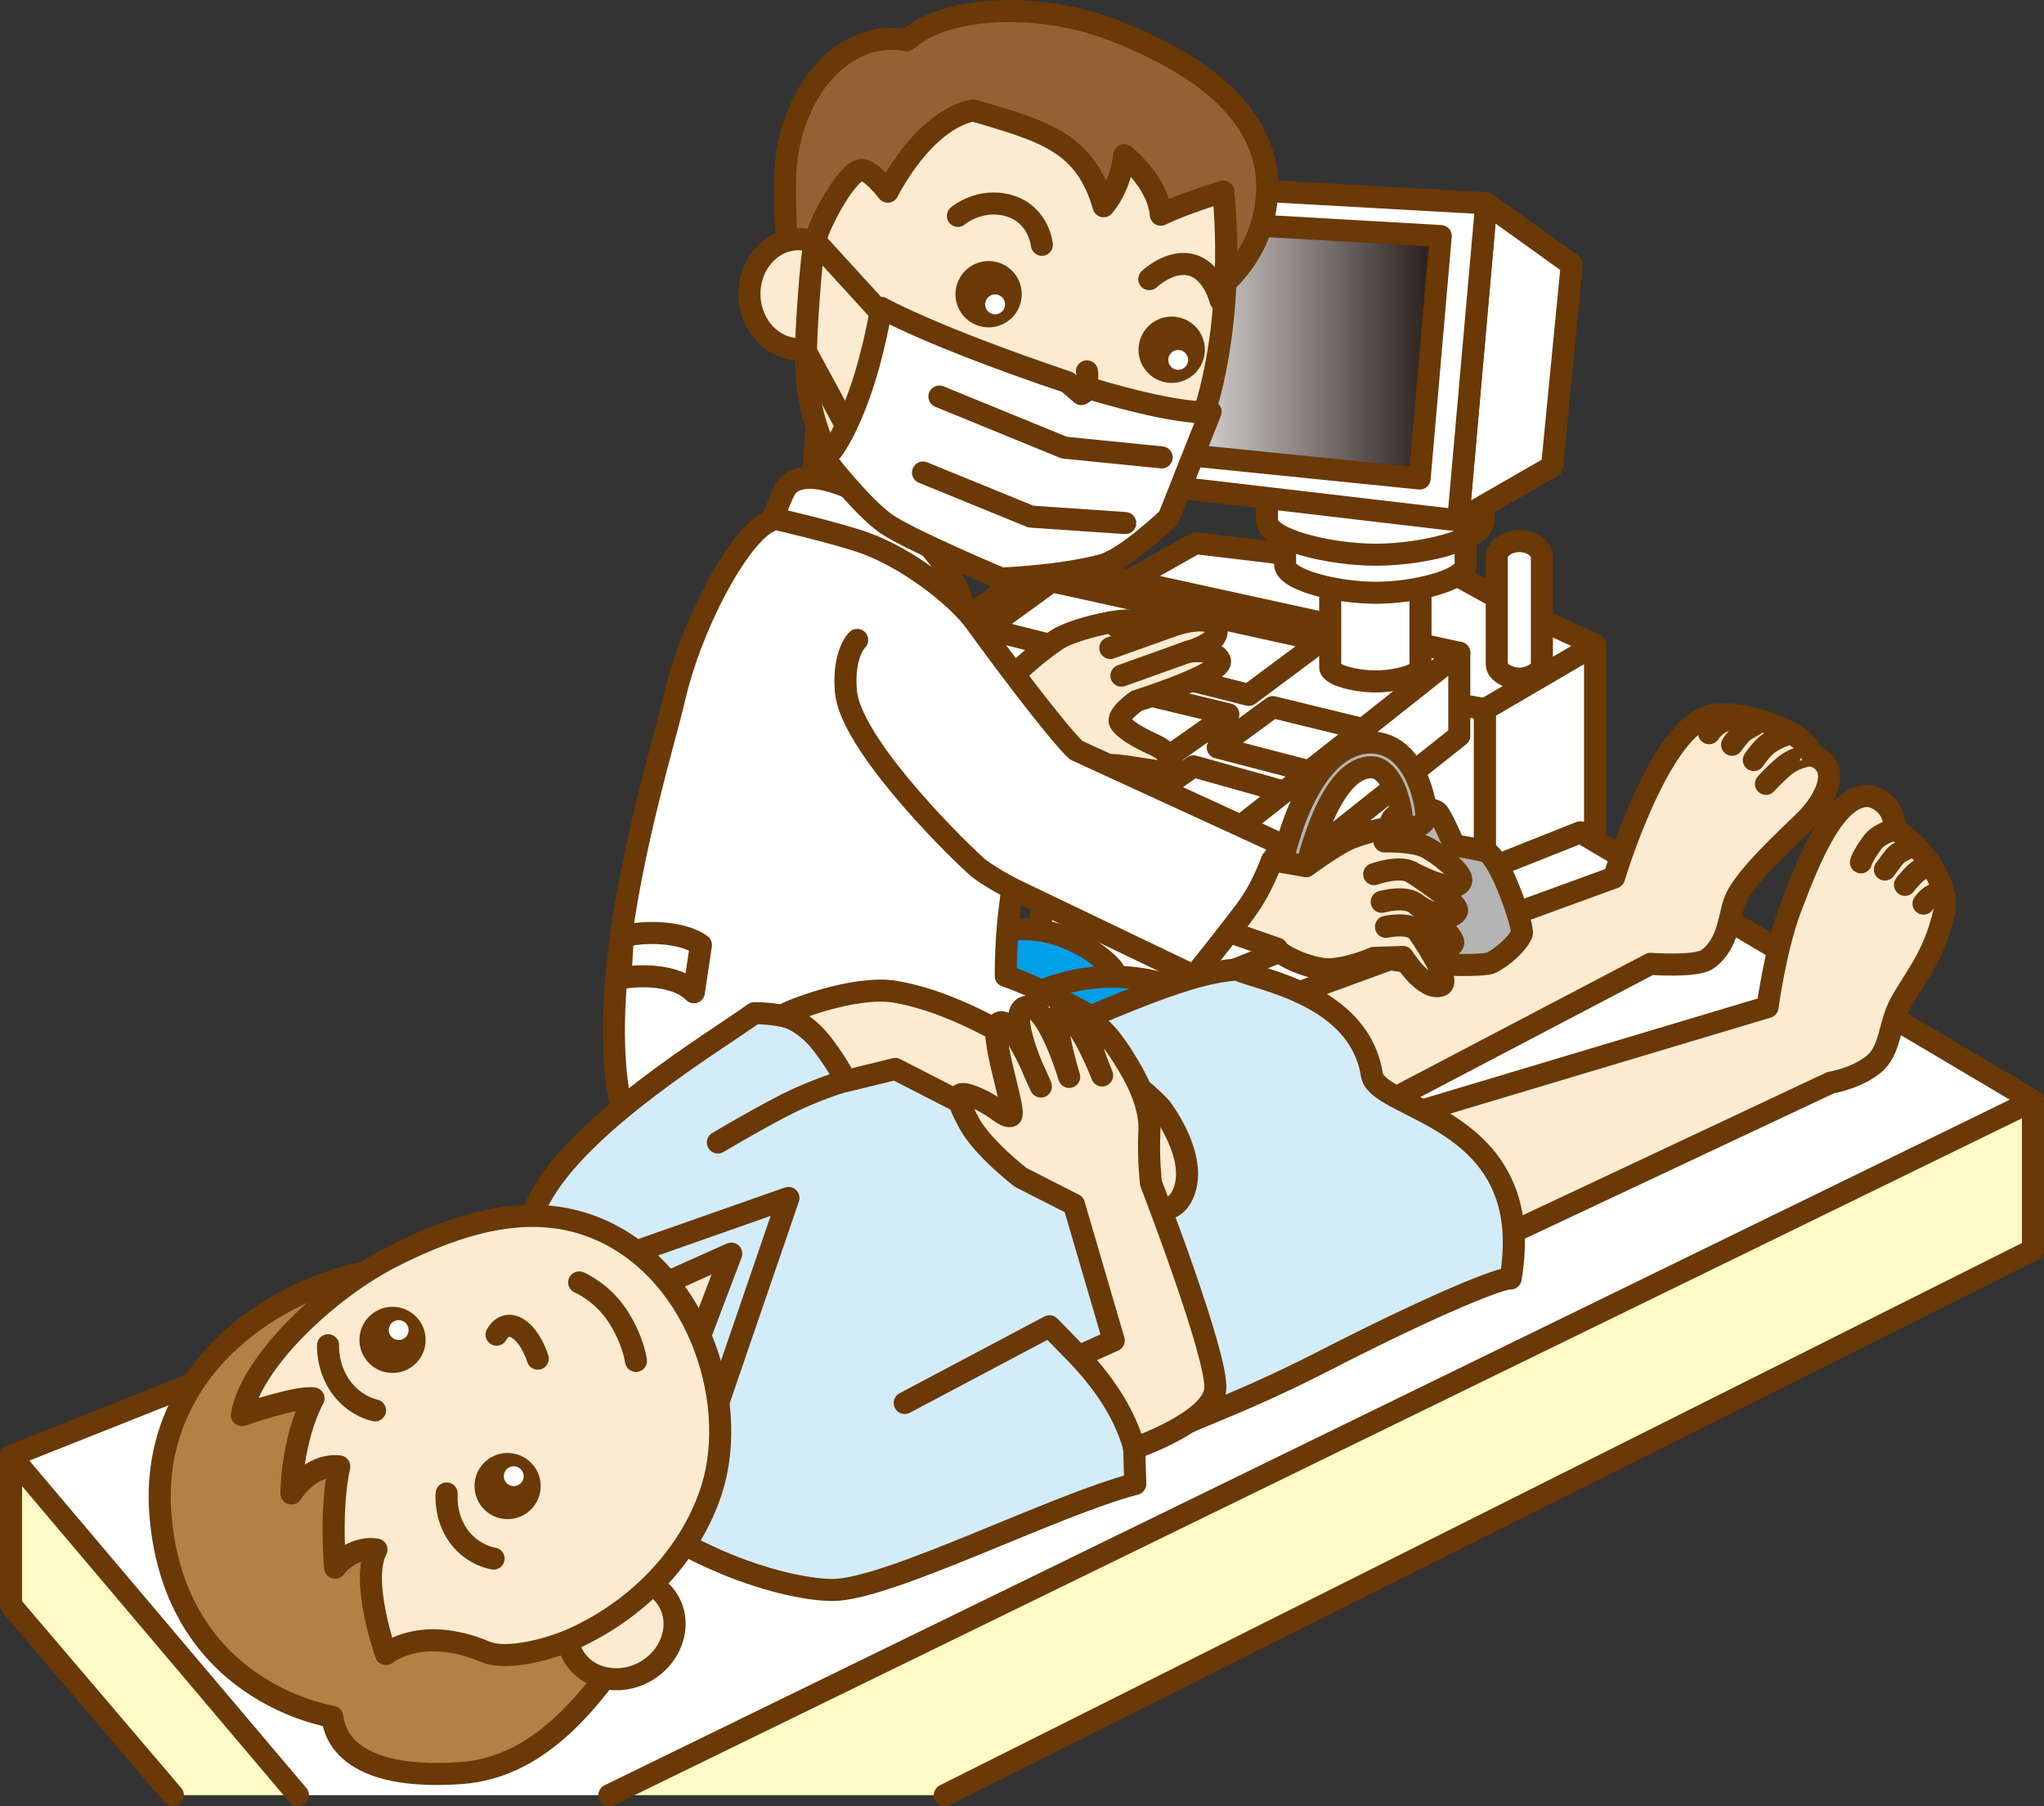 <?xml version="1.0" encoding="utf-8"?>
<!-- Generator: Adobe Illustrator 25.0.1, SVG Export Plug-In . SVG Version: 6.00 Build 0)  -->
<svg version="1.1" id="レイヤー_1" xmlns="http://www.w3.org/2000/svg" xmlns:xlink="http://www.w3.org/1999/xlink" x="0px"
	 y="0px" viewBox="0 0 131.317 116.044" style="enable-background:new 0 0 131.317 116.044;" xml:space="preserve">
<rect x="0" y="0" width="131.317" height="116.044" fill="#333333" stroke="none"/>
<style type="text/css">
	.st0{fill:#FFFFFF;stroke:#6A3906;stroke-width:1.417;stroke-linecap:round;stroke-linejoin:round;stroke-miterlimit:10;}
	.st1{fill:none;stroke:#6A3906;stroke-width:1.417;stroke-linecap:round;stroke-linejoin:round;stroke-miterlimit:10;}
	.st2{fill:url(#SVGID_1_);stroke:#6A3906;stroke-width:1.417;stroke-linecap:round;stroke-linejoin:round;stroke-miterlimit:10;}
	.st3{fill:#FDEBD1;stroke:#6A3906;stroke-width:1.417;stroke-linecap:round;stroke-linejoin:round;stroke-miterlimit:10;}
	.st4{fill:#009FE8;stroke:#6A3906;stroke-width:1.417;stroke-linecap:round;stroke-linejoin:round;stroke-miterlimit:10;}
	.st5{fill:#A38A77;stroke:#6A3906;stroke-width:1.417;stroke-linecap:round;stroke-linejoin:round;stroke-miterlimit:10;}
	.st6{fill:#946134;stroke:#6A3906;stroke-width:1.417;stroke-linecap:round;stroke-linejoin:round;stroke-miterlimit:10;}
	.st7{fill:#6A3906;}
	.st8{fill:#FFFFFF;}
	.st9{fill:#FFFAC6;}
	.st10{fill:#D2ECFA;stroke:#6A3906;stroke-width:1.417;stroke-linecap:round;stroke-linejoin:round;stroke-miterlimit:10;}
	.st11{fill:#B28146;stroke:#6A3906;stroke-width:1.417;stroke-linecap:round;stroke-linejoin:round;stroke-miterlimit:10;}
	.st12{fill:#B4B4B5;stroke:#6A3906;stroke-width:1.417;stroke-linecap:round;stroke-linejoin:round;stroke-miterlimit:10;}
</style>
<g>
	<polygon class="st0" points="102.473,63.325 95.392,67.464 95.392,45.571 102.473,41.43 	"/>
	<polygon class="st0" points="76.811,34.897 66.878,40.507 82.71,43.317 95.392,45.571 102.473,41.43 97.61,39.184 93.438,36.876 	
		"/>
	<polygon class="st0" points="66.878,62.399 95.392,67.464 95.392,45.571 66.878,40.507 	"/>
	<g>
		<polygon class="st0" points="93.753,47.266 78.276,59.544 78.276,54.214 93.753,41.942 		"/>
		<polygon class="st0" points="52.407,51.397 78.276,59.544 78.276,54.214 52.407,46.388 		"/>
		<polygon class="st0" points="67.162,36.124 52.407,46.388 78.276,54.214 93.753,41.942 		"/>
		<polygon class="st0" points="67.569,37.348 63.359,40.403 80.225,44.645 84.898,41.163 		"/>
		<polygon class="st0" points="72.85,51.924 78.792,53.779 82.505,50.869 76.674,49.234 		"/>
		<g>
			<polygon class="st1" points="78.235,48.024 84.108,49.555 87.569,46.846 81.77,45.43 			"/>
		</g>
		<polygon class="st0" points="69.261,47.042 75.194,48.515 78.917,45.891 72.718,44.405 		"/>
		<polygon class="st0" points="69.839,49.964 71.854,50.7 73.991,49.126 71.88,48.411 		"/>
	</g>
	<g>
		<g>
			<path class="st0" d="M91.26,42.868c0,0.512-1.642,0.914-2.883,0.914c-1.242,0-2.918-0.402-2.918-0.914v-6.859
				c0-0.592,1.324-1.066,2.918-1.066c1.592,0,2.883,0.475,2.883,1.066V42.868z"/>
		</g>
	</g>
	<g>
		<g>
			<path class="st0" d="M94.161,36.255c0,1.025-3.283,1.83-5.764,1.83c-2.484,0-5.837-0.805-5.837-1.83v-2.041
				c0-1.184,2.651-2.135,5.837-2.135c3.182,0,5.764,0.951,5.764,2.135V36.255z"/>
		</g>
	</g>
	<g>
		<g>
			<path class="st0" d="M95.321,33.442c0,1.232-3.939,2.197-6.916,2.197c-2.982,0-7.006-0.965-7.006-2.197v-2.447
				c0-1.422,3.18-2.563,7.006-2.563c3.818,0,6.916,1.141,6.916,2.563V33.442z"/>
		</g>
	</g>
	<g>
		<g>
			<path class="st0" d="M99.059,42.688c0,0.516-0.82,0.918-1.439,0.918c-0.621,0-1.46-0.402-1.46-0.918v-6.858
				c0-0.592,0.661-1.066,1.46-1.066c0.793,0,1.439,0.475,1.439,1.066V42.688z"/>
		</g>
	</g>
	<polygon class="st0" points="99.714,29.968 93.684,33.436 95.485,13.063 100.979,17.005 	"/>
	<polygon class="st0" points="70.776,30.749 93.684,33.436 95.485,13.063 72.672,11.782 	"/>
	<linearGradient id="SVGID_1_" gradientUnits="userSpaceOnUse" x1="73.258" y1="22.445" x2="92.561" y2="22.445">
		<stop  offset="0" style="stop-color:#FFFFFF"/>
		<stop  offset="1" style="stop-color:#231815"/>
	</linearGradient>
	<polygon class="st2" points="73.258,28.927 91.204,30.743 92.561,15.167 74.837,14.147 	"/>
</g>
<g>
	<path class="st3" d="M58.938,46.79l4.699-1.842c0,0,1.858-2.225,4.259-3.846c1.075-0.725,4.704-1.521,5.009-1.143
		c4.938-1.057,2.712,0.145,2.712,0.145s2.476-0.768,2.546,0.428c0.051,0.852-1.834,1.344-1.834,1.344s1.675-0.272,2.039,0.543
		c0.363,0.816-5.348,2.613-5.362,2.619c0,0-1.314,0.924-1.041,1.381c0.235,0.391,1.006,0.9,2.243,1.459
		c1.041,0.471,1.277,1.332,1.005,1.676c-0.165,0.207-2.771-0.377-3.749-0.402c-1.486-0.041-2.289,0.217-3.096,0.098
		c-0.807-0.121-2.824-0.613-2.824-0.613l-4.775,2.992L58.938,46.79z"/>
	<line class="st3" x1="71.333" y1="41.632" x2="75.617" y2="40.104"/>
	<line class="st3" x1="72.046" y1="43.409" x2="76.329" y2="41.876"/>
	<line class="st3" x1="71.729" y1="40.247" x2="72.905" y2="39.96"/>
</g>
<path class="st3" d="M61.483,10.972c0,0-8.14,6.158-8.313,8.098c-0.176,1.938-2.481,27.44-1.136,27.563
	c1.345,0.121,8.104-13.56,8.104-13.56L61.483,10.972z"/>
<g>
	<path class="st0" d="M50.471,31.399c1.522-2.497,9.85,2.09,11.4,7.403c0.828,2.836-0.178,5.556-0.178,5.556l-13.941-4.373
		C47.753,39.985,49.518,32.968,50.471,31.399z"/>
	<path class="st4" d="M59.342,62.669l10.019,18.752c1.951-0.258,4.74-1.418,6.832-2.838c-1.674-6.574-3.998-15.416-4.701-16.33
		C70.79,61.341,65.339,56.737,59.342,62.669z"/>
	<path class="st4" d="M64.487,65.055l10.068,18.547c1.951-0.256,4.74-1.418,6.832-2.836c-1.672-6.578-3.588-15.336-4.9-16.648
		C75.174,62.805,69.174,61.493,64.487,65.055z"/>
	<path class="st5" d="M45.278,77.786c-1.15,0.383-2.428,4.088-0.895,5.623c1.533,1.533,5.24,2.811,10.992,2.811
		c5.75,0,10.046-1.443,12.014-2.428c2.555-1.277,1.916-5.752-0.512-6.773C60.743,79.831,53.202,80.597,45.278,77.786z"/>
	<path class="st0" d="M49.878,33.349c-2.045,0.254-5.452,6.651-6.557,11.513c-1.14,5.016-9.031,28.822,1.619,33.051
		c6.875,2.726,17.592,2.428,21.937-0.895c1.15,1.021,2.215,2.66,2.402,4.91c0.135,1.617,7.125-3.938,7.125-3.938
		s-0.453-9.254-4.992-11.941c-4.342-2.572-6.797-3.346-6.797-3.346c0-2.273,0.203-3.887,0.203-3.887l0.213-1.719l11.684,5.605
		c0,0,2.412-2.969,3.877-4.967c0.835-1.139,1.638-3.523,1.638-3.523l-13.091-6.012c-1.275-1.177-5.512-6.888-6.379-8.112
		c-1.314-1.854-4.578-4.26-7.162-5.189C53.792,34.25,49.878,33.349,49.878,33.349z"/>
	<path class="st0" d="M40.012,60.18l-0.155,2.683c1.198-0.258,3.606-0.26,4.722,0.887l0.452-3.036
		C43.825,59.814,41.223,59.796,40.012,60.18z"/>
	<path class="st1" d="M55.069,41.114c0,0-0.934,0.885-0.723,3.309c0.274,3.166,6.266,9.303,8.359,11.213
		c0.646,0.588,2.326,1.464,2.326,1.463"/>
</g>
<line class="st1" x1="69.819" y1="75.552" x2="66.878" y2="77.018"/>
<path class="st1" d="M36.946,102.877"/>
<path class="st1" d="M36.946,102.877"/>
<g>
	<g>
		<path class="st6" d="M58.28,2.584c2.438-2.248,8.476-2.461,13.057-0.713c4.853,1.85,11.572,5.507,9.781,12.337
			c-1.408,5.362-8.104,7.814-13.241,8.703c-2.777,0.479-6.509,1.063-6.509,1.063s-1.089,3.333-3.79,2.528
			c-4.571-1.36-7.271-5.119-7.144-14.948C50.505,6.334,53.941,1.791,58.28,2.584z"/>
		<path class="st3" d="M54.51,18.813c0.054,1.948-1.328,3.57-3.083,3.618c-1.755,0.05-3.224-1.491-3.277-3.44
			c-0.055-1.952,1.326-3.572,3.081-3.621C52.987,15.321,54.454,16.863,54.51,18.813z"/>
		<g>
			<path class="st3" d="M62.508,7.087c4.748,1.384,7.209,2.117,8.394,6.164c1.179-1.42,1.318-3.277,1.318-3.277
				s2.168,1.663,2.357,3.82c1.523-0.747,4.01-1.484,4.01-1.484s0.868,7.206-1.127,13.912c-2.232,7.504-6.454,11.697-14.314,9.753
				c-4.773-1.184-11.102-3.871-11.373-12.781c-0.041-1.318,0.335-6.899,0.592-7.757c0.43-1.439,2.037-4.326,2.912-4.508
				c0.611-0.125,1.758,1.385,1.758,1.385S59.255,7.773,62.508,7.087z"/>
		</g>
		<path class="st1" d="M78.409,19.295c0,0-0.429-1.842-1.816-2.256c-1.391-0.412-2.757,0.895-2.757,0.895"/>
		<path class="st7" d="M77.317,23.079c-0.335,1.128-1.522,1.768-2.649,1.434c-1.127-0.334-1.769-1.521-1.435-2.649
			c0.337-1.128,1.523-1.772,2.65-1.435C77.01,20.762,77.653,21.95,77.317,23.079z"/>
		<path class="st8" d="M76.306,23.305c-0.101,0.338-0.457,0.531-0.794,0.431c-0.339-0.102-0.531-0.455-0.431-0.795
			c0.101-0.338,0.456-0.529,0.796-0.43C76.214,22.612,76.407,22.968,76.306,23.305z"/>
		<path class="st1" d="M69.829,23.861c0,0,0.252,1.019-0.773,1.171c-1.025,0.154-2.25-0.669-2.25-0.669"/>
		<path class="st1" d="M61.539,13.871c0,0,1.413-1.211,3.308-0.648c1.9,0.565,2.089,2.505,2.089,2.505"/>
		<path class="st7" d="M65.554,19.511c-0.336,1.125-1.521,1.769-2.649,1.433c-1.126-0.333-1.769-1.521-1.433-2.646
			c0.335-1.129,1.521-1.773,2.649-1.438C65.249,17.195,65.89,18.382,65.554,19.511z"/>
		<path class="st8" d="M64.544,19.738c-0.101,0.337-0.457,0.53-0.793,0.43c-0.34-0.101-0.533-0.456-0.432-0.796
			c0.101-0.338,0.457-0.53,0.796-0.43C64.452,19.043,64.643,19.398,64.544,19.738z"/>
	</g>
</g>
<polyline class="st1" points="52.376,15.492 58.905,22.647 55.719,28.414 55.835,30.076 51.755,22.546 "/>
<path class="st0" d="M52.975,29.463c0,0,0.98-0.662,2.226-4.121c0.967-2.691,1.412-5.563,1.412-5.563s3.227,1.832,11.971,4.773
	l0.885,0.767l0.543-0.358c6.252,1.86,7.764,1.494,7.764,1.494l-2.707,6.834c0.061-0.087-2.703,2.602-4.268,3.021
	c-2.676,0.713-6.475,0.861-6.475,0.861s-5.824-2.448-7.368-3.502C55.415,32.616,52.975,29.463,52.975,29.463z"/>
<polyline class="st1" points="74.631,29.387 68.37,28.759 60.352,25.479 "/>
<polyline class="st0" points="72.292,33.606 66.231,33.191 59.299,30.359 "/>
<polygon class="st9" points="130.608,80.298 60.857,115.336 39.088,115.336 130.608,70.715 "/>
<polygon class="st8" points="101.528,53.472 0.709,93.548 19.143,115.336 39.051,115.336 130.608,70.715 "/>
<polyline class="st1" points="130.608,70.715 130.608,80.298 60.7,115.336 "/>
<path class="st1" d="M39.124,115.336"/>
<path class="st9" d="M60.913,115.336"/>
<path class="st1" d="M39.124,115.336"/>
<polygon class="st9" points="0.709,103.131 10.948,115.336 19.143,115.336 0.709,93.548 "/>
<polyline class="st1" points="0.709,93.548 0.709,103.131 11.106,115.336 "/>
<polyline class="st1" points="39.149,115.336 130.608,70.715 101.528,53.472 0.709,93.548 19.143,115.336 "/>
<g>
	<path class="st3" d="M63.917,71.774l17.074-7.115l22.705-8.279c0,0,2.93-9.806,6.313-10.434c1.969-0.367,6.152,1.091,6.404,2.571
		c1.959,0.649,0.982,2.839-0.512,4.281c-1.522,1.467-3.674,3.484-4.357,4.871c-0.481,0.977-0.382,2.897-1.842,3.957
		c-0.716,0.52-3.662,0.298-3.662,0.298l-20.533,10.77L72.669,79.03L63.917,71.774z"/>
	<path class="st3" d="M74.219,77.493l14.906-5.475l24.432-7.317c0,0,0.506-3.749,1.449-6.262c1.287-3.431,2.875-7.292,4.988-7.303
		c0.435,0,1.777,0.543,1.711,2.147c1.152,0.521,3.701,3.264,3.176,5.427c-0.681,2.806-1.818,4.018-2.758,5.704
		c-0.803,1.438-0.623,3.072-1.778,3.986c-1.155,0.917-2.729,1.156-2.729,1.156l-22.033,10.36l-14.014,5.885
		c0,0-8.396,2.583-10.875-2.456L74.219,77.493z"/>
	<path class="st1" d="M116.413,48.517c0.002,0.004-1.021,0.053-1.807,0.725c-0.679,0.582-1.153,1.12-1.153,1.12"/>
	<path class="st1" d="M114.665,47.237c0,0-0.496,0.157-0.979,0.483c-0.504,0.335-1.012,1.109-1.012,1.109"/>
	<path class="st1" d="M112.739,46.551c0,0-0.727,0.397-0.862,0.549c-0.442,0.494-0.599,0.747-0.599,0.747"/>
	<path class="st1" d="M110.964,46.239c0,0-0.467,0.146-0.771,0.425c-0.301,0.28-0.393,0.445-0.393,0.445"/>
	<path class="st1" d="M121.34,53.428c0,0-0.699,0.231-1.033,0.686c-0.693,0.947-0.752,1.29-0.752,1.29"/>
	<path class="st1" d="M122.84,54.41c0,0-0.842,0.243-1.162,0.674c-0.321,0.429-0.584,0.78-0.584,0.78"/>
	<path class="st1" d="M123.647,55.772c0,0-0.332,0.055-0.673,0.407c-0.533,0.553-0.588,0.671-0.588,0.671"/>
	<path class="st1" d="M124.643,57.337c0,0-0.289,0.104-0.496,0.19c-0.266,0.111-0.571,0.529-0.571,0.529"/>
</g>
<g>
	<path class="st10" d="M72.866,93.053c2.465-1.536,5.969-2.422,12.17-5.606c7.102-3.646,11.43-5.383,12.016-5.31
		c1.777-10.48-8.547-10.736-8.919-13.096c-0.812-5.121-7.193-6.07-8.673-6.752c-3.73,0.253-8.736,2.858-18.091,6.665
		c0,0-8.397-1.771-9.43-2.902c-0.913-1.004-3.474-0.957-3.474-0.957c-2.587,1.853-11.203,7.017-13.803,11.929
		c-3.145,5.94-1.288,13.511,1.816,16.611c6.871,6.864,14.461,8.518,17.008,8.518c3.572,0,14.281-5.485,19.45-6.812L72.866,93.053z"
		/>
	<path class="st3" d="M46.98,80.542L37.256,84.9c0,0-3.803,3.218-2.034,6.245c1.765,3.034,5.669,5.458,5.669,5.458L46.98,80.542z"/>
	<path class="st1" d="M43.03,99.2l7.625-22.235l-16.022,5.631c0,0-2.121,4.112-1.507,6.306"/>
	<path class="st1" d="M54.407,69.412c0,0-2,0.545-4.232,1.712c-1.943,1.016-4.054,2.278-4.054,2.278"/>
	<path class="st3" d="M52.84,67.097c1.244,1.642,1.471,2.367,1.471,2.367l3.209-0.786l7.513,3.854c0,0,1.528,2.114,2.663,3.256
		c0.943,0.947,2.414,2.462,3.346,2.034c0.887-0.41-1.232-3.349-1.232-3.349s4.76,5.362,6.181,2.263
		c1.084-2.364-1.434-5.591-1.434-5.591s-1.47-1.589-2.795-2.168c-3.105-1.356-5.127-1.211-5.127-1.211
		c-0.118-0.085-4.73-3.312-9.137-4.05c-2.625-0.439-7.02,1.302-7.181,1.524C50.316,65.24,51.658,65.538,52.84,67.097z"/>
	<path class="st3" d="M69.301,87.136c0,0,0.996,1.006,1.925,2.389c1.321,1.969,1.64,3.528,1.64,3.528s4.984-1.705,5.208-3.772
		c0.222-2.021-4.128-13.26-4.128-13.26s-0.191-1.549-0.101-3.408c0.073-1.546-0.86-3.262-0.86-3.262
		c-0.359-0.718-2.039-3.695-2.97-3.59c-0.573,0.063,0.792,3.336,0.792,3.336s-1.342-3.474-2.441-4.018
		c-1.104-0.542,0.325,4.111,0.325,4.111s-1.435-4.855-2.796-4.501c-1.365,0.351,0.977,5.119,0.977,5.119s-1.834-4.538-2.666-4.107
		c-0.826,0.429,1.197,5.934,0.725,6.003c-0.476,0.068-0.812-0.536-2.061-1.1c-1.678-0.753-1.491-0.124-0.637,1.504
		c0.851,1.627,3.34,3.538,3.34,3.538l3.424,1.743l2.557,8.736L69.301,87.136z"/>
	<polyline class="st1" points="58.124,90.138 67.426,85.21 69.301,87.136 	"/>
</g>
<path class="st11" d="M10.307,97.328c0.922,11.398,10.854,12.921,11.042,12.973c0.087,0.308,0.13,4.187,8.255,3.616
	c5.421-0.385,8.674-5.235,11.232-8.837c1.59-2.234-0.002-12.476-3.518-16.491c-3.572-4.085-9.609-7.64-13.106-7.014
	C16.762,82.91,9.6,88.596,10.307,97.328z"/>
<path class="st3" d="M38.343,101.855c1.7-0.95,3.772-0.481,4.628,1.052c0.854,1.532,0.171,3.543-1.529,4.493
	c-1.701,0.95-3.774,0.478-4.627-1.052C35.958,104.816,36.641,102.805,38.343,101.855z"/>
<path class="st3" d="M24.188,99.552c-1.642-0.243-2.66,1.169-2.66,1.169s-0.338-3.715,0.268-6.508
	c-1.89-0.198-3.07,1.742-3.07,1.742s-0.024-3.345,1.416-6.114c-1.098-0.149-4.602,1.076-4.602,1.076
	c0.514-3.279,5.414-8.064,9.826-10.264c4.207-2.103,8.462-3.341,12.447-1.933c6.814,2.405,9.778,11.121,7.909,16.983
	c-1.259,3.948-4.475,7.569-8.858,9.564c-1.356,0.62-4.236,1.468-5.678,0.859c-4.131-1.742-6.394,0.143-6.394,0.143
	S23.118,101.565,24.188,99.552z"/>
<path class="st1" d="M31.903,85.75c0,0,0.456-0.945,1.342-0.41c0.886,0.535,1.303,1.949,1.303,1.949"/>
<path class="st1" d="M21.077,86.428c0,0-0.09,1.41,0.826,2.684c0.917,1.269,2.19,1.502,2.19,1.502"/>
<path class="st1" d="M31.712,100.136c0,0-1.336-0.181-2.252-1.45c-0.917-1.271-0.764-2.733-0.764-2.733"/>
<path class="st1" d="M37.209,82.393c0,0,1.467,0.608,2.479,2.167c1.014,1.561,1.168,2.876,1.168,2.876"/>
<path class="st7" d="M27.344,86.104c-0.008,1.172-0.967,2.116-2.141,2.106c-1.176-0.009-2.119-0.967-2.11-2.142
	c0.009-1.173,0.968-2.118,2.142-2.109C26.409,83.971,27.354,84.929,27.344,86.104z"/>
<path class="st8" d="M26.252,85.461c-0.003,0.351-0.29,0.635-0.642,0.63c-0.354-0.001-0.637-0.287-0.634-0.641
	c0.001-0.353,0.29-0.636,0.642-0.633C25.971,84.82,26.255,85.107,26.252,85.461z"/>
<path class="st7" d="M34.737,95.494c-0.01,1.172-0.968,2.116-2.143,2.107c-1.174-0.009-2.118-0.968-2.109-2.143
	c0.01-1.173,0.969-2.118,2.143-2.108C33.801,93.361,34.747,94.319,34.737,95.494z"/>
<path class="st8" d="M33.643,94.85c-0.002,0.351-0.29,0.635-0.643,0.632c-0.352-0.003-0.637-0.289-0.633-0.643
	c0.002-0.353,0.29-0.636,0.643-0.633C33.363,94.211,33.646,94.498,33.643,94.85z"/>
<path class="st12" d="M88.257,61.24c-0.724-0.725-0.999-3.795-0.931-5.893c0.01-0.281,1.758-0.723,1.758-0.723
	c0-1.213,0.231-2.002,0.52-2.184c0.414-0.258,1.65-0.828,2.685-0.313c0.275,0.139,1.131,2.174,1.131,2.174s1.875,0.324,2.073,0.424
	c0.953,0.479,2.433,4.896,2.274,5.271c-0.311,0.723-1.345,1.553-1.964,1.861C95.182,62.17,88.981,61.963,88.257,61.24z"/>
<path class="st12" d="M82.984,57.185c-0.05,0-0.1-0.006-0.15-0.016c-0.433-0.082-0.717-0.5-0.635-0.934
	c0.146-0.762,1.537-8.102,5.56-8.516c0.772-0.076,1.491,0.137,2.083,0.625c1.497,1.236,1.766,3.625,1.791,3.918
	c0.037,0.438-0.285,0.824-0.725,0.861c-0.441,0.047-0.824-0.283-0.864-0.721c-0.056-0.613-0.382-2.143-1.219-2.83
	c-0.265-0.219-0.551-0.305-0.903-0.268c-2.426,0.25-3.822,5.48-4.156,7.229C83.694,56.918,83.359,57.185,82.984,57.185z"/>
<path class="st3" d="M81.719,55.269l2.197,0.381c0,0,1.942-1.448,2.938-1.827c1.094-0.416,2.005-0.568,2.005-0.568l0.085,0.804
	c0,0,1.834-0.046,2.66,0.368c0.827,0.412,2.413,1.685,2.277,2.169c-0.287,1.016-3.143-0.529-3.143-0.529s3.168,2.014,2.855,2.508
	c-0.57,0.904-2.547-0.441-2.547-0.441s2.66,2.127,2.287,2.525c-0.834,0.885-2.287-0.871-2.287-0.871s2.29,3.248,1.531,3.527
	c-1.066,0.391-2.447-1.832-2.447-1.832l-1.874,0.06c0,0-1.333,0.611-2.687,0.723c-1.24,0.105-3.424-0.908-3.525-1.322l-3.061-1.066
	c0,0,0.924-1.144,1.467-1.998C81.235,56.646,81.719,55.269,81.719,55.269z"/>
<path class="st1" d="M88.284,56.161c0,0,1.68-0.608,2.455-0.095"/>
<path class="st1" d="M88.768,57.938c0,0,1.623-0.456,2.279,0.194"/>
<path class="st1" d="M89.043,59.548c0,0,1.403-0.327,2.005,0.239"/>
</svg>
